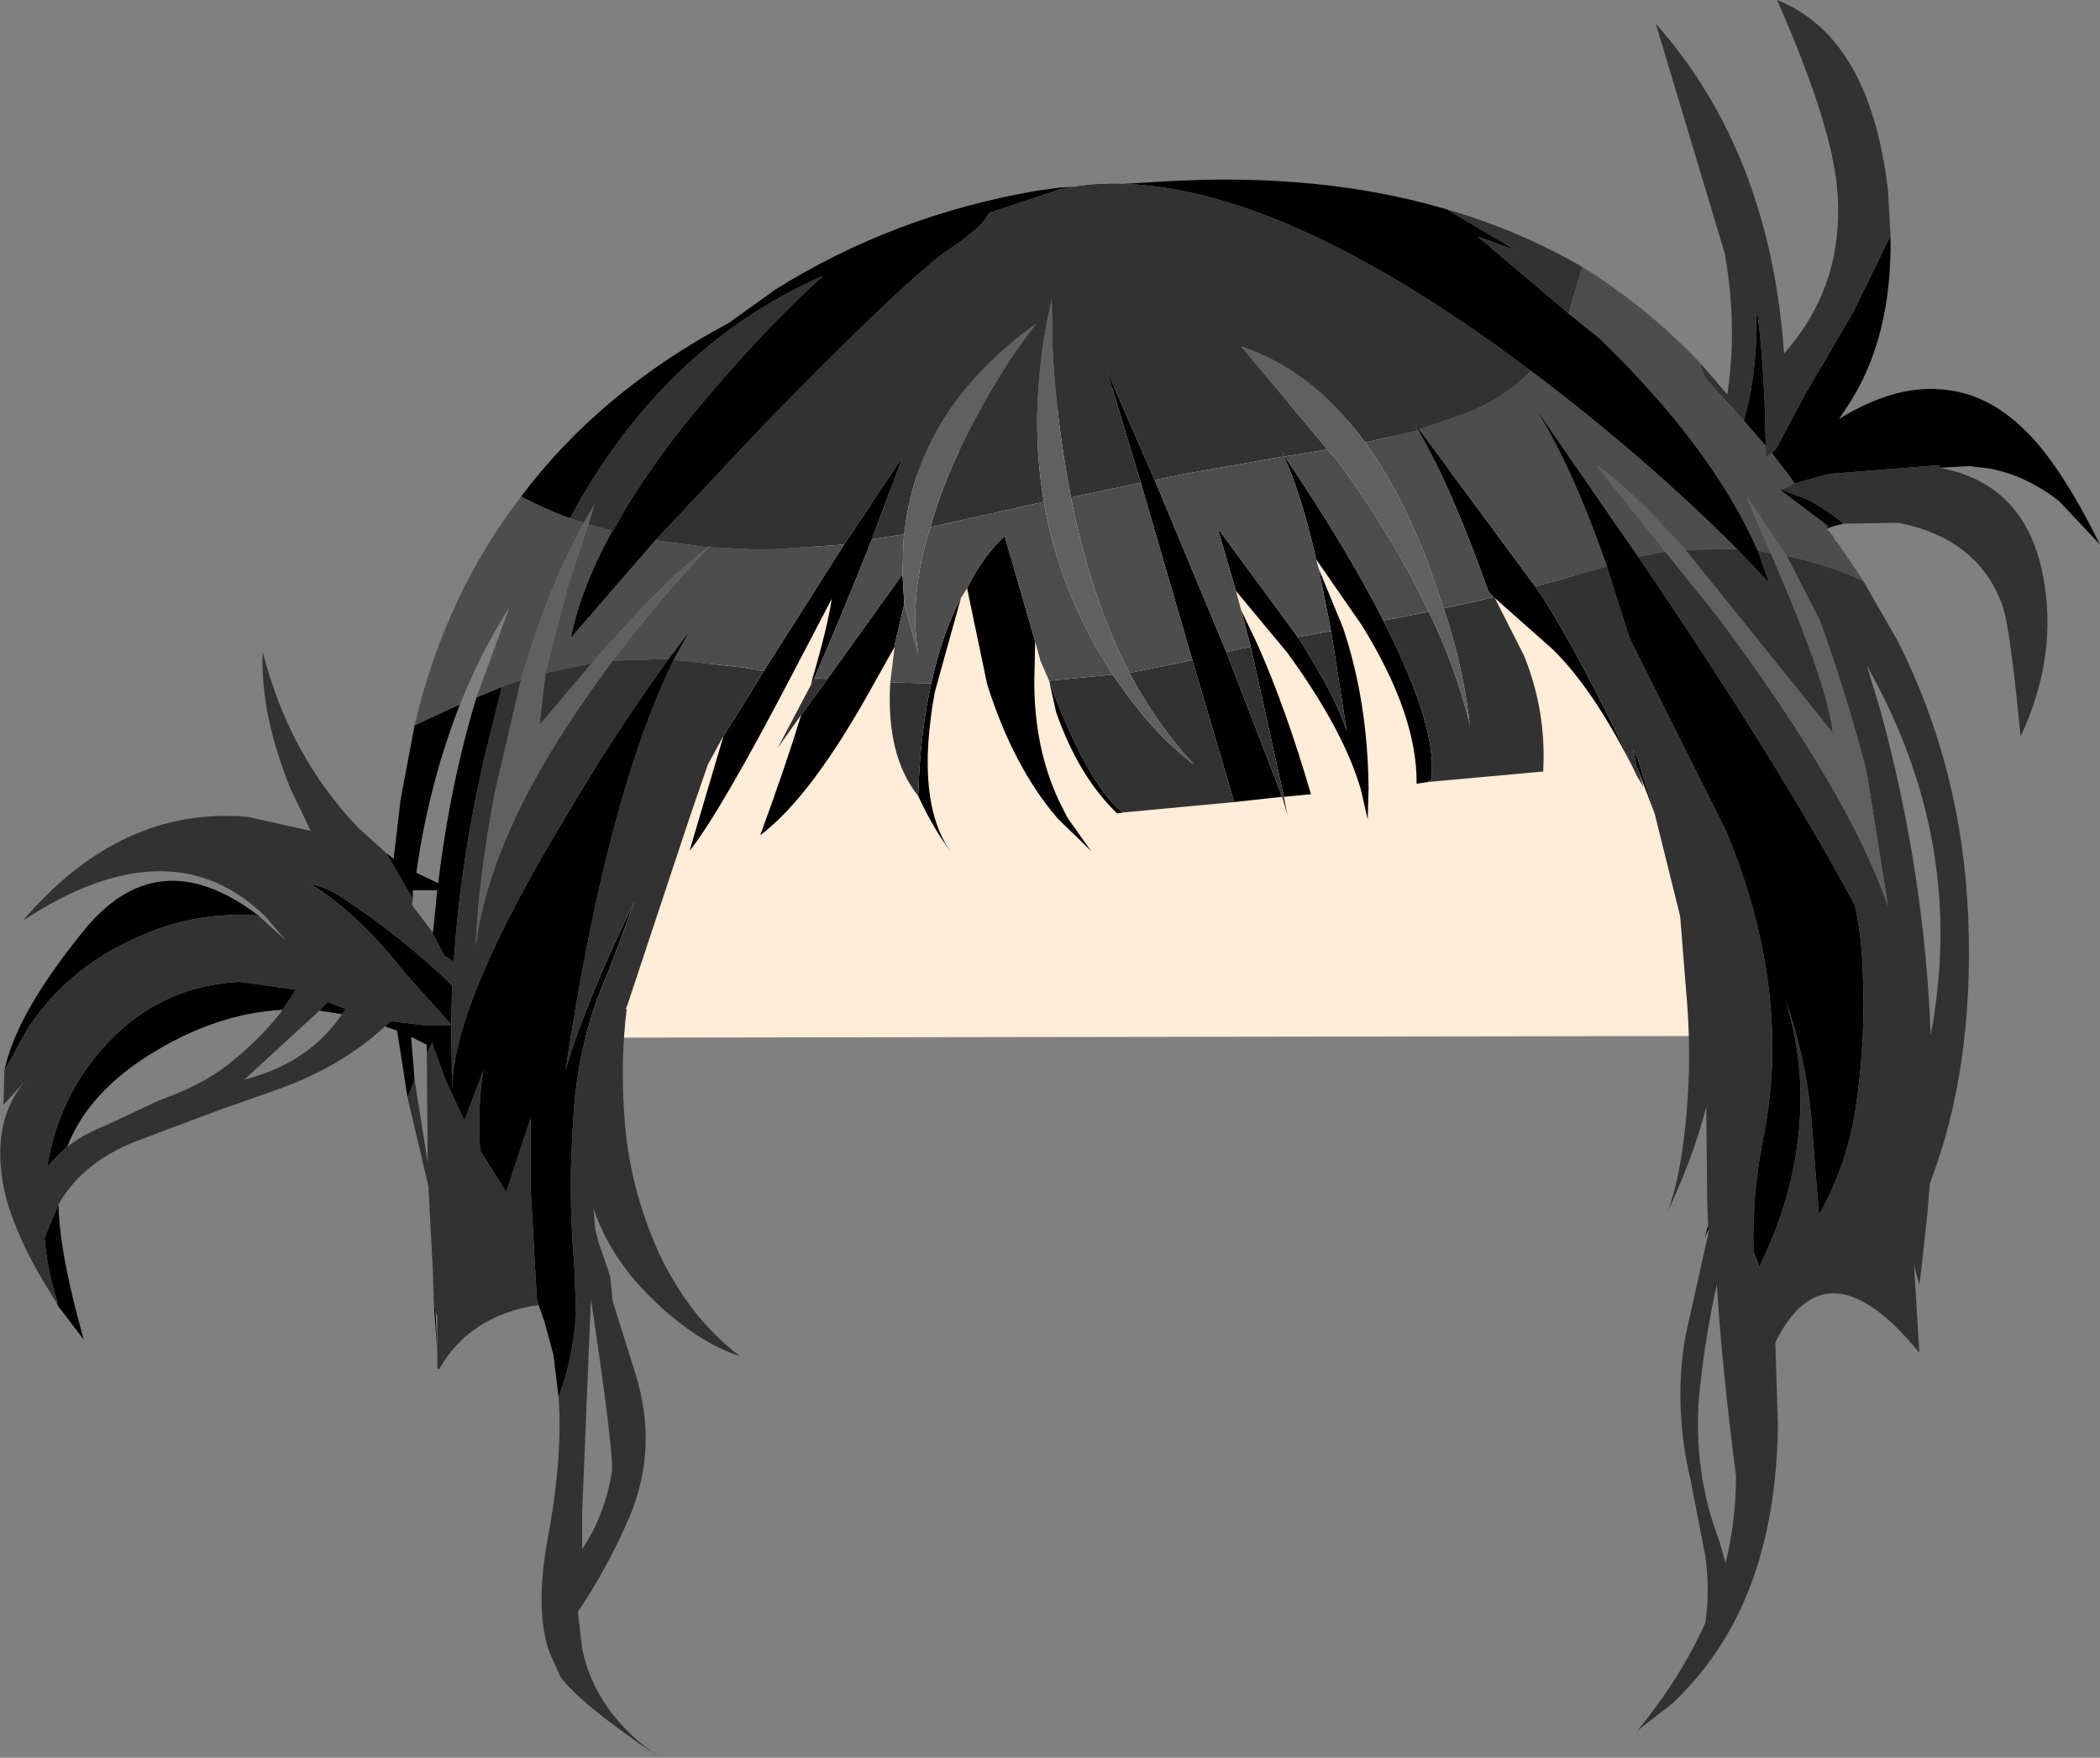 <?xml version="1.0" encoding="UTF-8" standalone="no"?>
<svg xmlns:xlink="http://www.w3.org/1999/xlink" height="100.7px" width="120.3px" xmlns="http://www.w3.org/2000/svg">
  <rect width="100%" height="100%" fill="#808080" stroke="none"/>
  <g transform="matrix(1.0, 0.0, 0.0, 1.0, 68.75, 83.3)">
    <path d="M-35.45 -23.85 Q-32.4 -53.7 -2.55 -61.8 28.7 -58.0 30.45 -23.95 L-35.45 -23.85" fill="#ffecd9" fill-rule="evenodd" stroke="none"/>
    <path d="M39.55 -69.8 Q39.65 -63.9 37.1 -60.05 L36.6 -59.3 Q39.7 -61.2 42.35 -61.0 45.0 -60.85 47.2 -58.7 49.25 -56.75 51.55 -52.1 L49.2 -54.6 Q46.85 -56.4 44.4 -56.55 L44.1 -56.6 42.35 -56.5 42.35 -56.65 36.05 -56.15 34.05 -55.6 33.85 -55.9 32.75 -57.35 33.0 -57.6 34.65 -60.7 37.4 -65.4 39.55 -69.8 M36.85 -53.3 L36.1 -53.1 35.9 -53.0 35.9 -53.05 36.0 -53.15 35.65 -53.4 33.2 -55.25 33.3 -55.25 34.75 -54.7 Q35.85 -54.15 36.85 -53.3 M29.15 -12.9 L28.9 -12.4 29.05 -12.9 29.1 -13.1 29.15 -12.9 M26.05 -36.65 L25.15 -39.05 24.95 -39.5 24.95 -39.7 24.8 -40.35 25.05 -39.9 26.05 -36.65 M25.05 -38.8 Q22.65 -43.7 20.2 -46.1 L16.7 -49.2 16.5 -49.45 Q14.45 -55.25 12.5 -58.65 L12.35 -59.0 12.55 -58.7 19.2 -49.7 19.55 -49.2 Q21.95 -45.45 25.05 -38.8 M13.05 -38.5 L12.4 -38.4 Q12.45 -42.35 9.25 -47.5 L6.65 -51.25 Q5.75 -55.15 4.8 -57.15 L4.7 -57.45 4.85 -57.15 Q8.45 -51.8 10.5 -47.75 13.6 -41.65 13.25 -38.75 L13.2 -38.6 13.15 -38.6 13.05 -38.5 M6.8 -50.7 L8.2 -47.3 Q9.6 -43.1 9.65 -38.15 L9.6 -36.35 9.2 -38.1 Q8.2 -41.5 5.0 -45.9 L2.05 -49.45 1.0 -53.05 5.6 -46.8 Q7.75 -43.45 8.4 -41.4 L7.5 -47.15 6.8 -50.7 M2.35 -48.35 L3.3 -46.35 Q4.9 -42.75 6.35 -37.8 L4.8 -37.65 2.9 -46.25 2.35 -48.35 M4.7 -37.65 L1.95 -37.35 -0.45 -45.5 -3.4 -55.65 -5.35 -62.1 -2.6 -55.8 1.5 -45.95 4.7 -37.65 M-4.45 -36.75 L-4.75 -36.7 Q-6.95 -38.8 -8.25 -42.5 L-8.65 -44.3 Q-6.55 -38.55 -4.45 -36.75 M-9.45 -46.55 L-9.5 -44.25 Q-9.5 -40.45 -8.1 -37.45 L-7.6 -36.45 -6.25 -34.55 -8.15 -36.4 Q-10.7 -39.35 -12.2 -44.1 L-13.35 -49.6 Q-12.5 -51.35 -11.2 -52.6 L-9.45 -46.55 M-13.7 -49.05 L-15.2 -43.65 Q-16.35 -37.35 -14.25 -34.45 -15.3 -35.85 -16.15 -37.7 -16.05 -41.3 -15.4 -44.15 -14.8 -46.95 -13.7 -49.05 M-17.5 -46.25 L-18.65 -44.2 Q-22.25 -37.65 -25.2 -35.45 -23.75 -39.4 -22.85 -42.35 L-21.35 -44.4 -17.05 -50.4 -16.95 -48.7 -17.5 -46.35 -17.5 -46.25 M-22.3 -44.05 L-22.2 -44.45 Q-21.35 -47.35 -21.1 -49.0 L-23.4 -44.6 Q-27.5 -36.75 -29.25 -34.55 L-27.3 -41.15 -26.1 -43.05 -25.0 -44.85 -20.4 -52.1 -17.05 -57.1 -18.8 -52.4 Q-20.7 -47.65 -22.1 -44.45 L-22.3 -44.05 M-36.75 -3.25 L-37.05 -5.7 -37.55 -7.55 -37.9 -8.55 -38.0 -8.9 -38.35 -15.2 -38.35 -19.25 -39.75 -15.0 -41.25 -17.4 Q-41.4 -20.1 -41.05 -22.0 L-42.15 -19.1 -43.2 -21.35 -44.0 -23.55 -44.3 -22.95 -44.3 -23.45 -45.2 -23.9 -45.0 -21.45 -45.4 -20.4 -46.0 -24.25 -46.7 -24.5 -46.35 -24.8 -44.3 -24.55 -43.7 -24.55 -42.9 -24.55 -42.85 -20.85 Q-42.85 -25.75 -36.35 -36.5 -33.5 -41.35 -30.45 -45.55 L-29.25 -47.15 -30.15 -45.5 Q-34.0 -37.65 -36.35 -22.0 -35.1 -26.2 -32.4 -31.65 L-33.85 -27.75 Q-35.65 -23.75 -35.9 -19.35 L-36.0 -17.6 Q-36.15 -14.25 -35.85 -10.8 L-35.75 -8.05 Q-35.9 -5.55 -36.75 -3.25 M-43.8 -8.2 L-43.7 -5.85 -43.9 -8.65 -43.8 -8.2 M-65.4 -14.3 Q-65.35 -11.5 -63.95 -6.55 L-65.4 -8.45 -65.5 -8.65 -65.45 -8.7 Q-66.05 -10.5 -66.2 -12.4 L-65.4 -14.3 M-68.5 -21.95 Q-67.85 -25.15 -64.1 -29.8 -59.8 -35.3 -53.95 -30.85 -57.5 -31.1 -60.65 -29.7 -64.75 -28.0 -67.15 -24.4 L-68.5 -21.95 M-46.65 -34.45 L-46.2 -34.1 -45.8 -37.5 -45.0 -41.75 -42.4 -42.95 Q-44.2 -38.35 -44.9 -33.3 L-43.65 -32.7 Q-42.95 -38.45 -41.45 -43.35 L-40.0 -43.95 -41.0 -39.9 Q-42.4 -33.8 -42.75 -28.2 L-43.3 -28.55 -43.9 -29.7 -44.2 -30.2 -43.95 -29.85 -43.7 -32.3 -45.1 -32.3 -45.1 -31.8 -46.65 -34.45 M-38.9 -54.85 Q-34.4 -60.85 -27.0 -64.8 L-24.35 -66.7 Q-17.5 -71.0 -9.2 -72.4 L-8.05 -72.55 -2.15 -72.9 Q6.9 -73.45 14.15 -71.3 L18.1 -68.95 15.9 -69.75 21.1 -65.35 22.9 -63.9 Q29.35 -57.65 31.95 -51.75 L32.6 -49.9 30.75 -51.85 Q25.4 -57.2 18.95 -62.05 L17.05 -63.45 Q1.6 -74.5 -8.05 -72.45 L-10.75 -71.55 -12.1 -71.1 Q-12.4 -70.3 -14.7 -68.8 -17.5 -66.65 -25.05 -58.9 L-31.2 -52.35 -36.05 -46.75 Q-35.5 -49.55 -33.7 -52.85 L-33.65 -52.85 Q-31.7 -56.5 -28.15 -60.65 -24.75 -64.65 -21.6 -67.5 -30.8 -63.45 -36.1 -53.6 -37.55 -54.15 -38.9 -54.85 M31.15 -59.2 Q31.95 -62.1 31.85 -65.2 L31.95 -65.2 Q32.35 -61.9 32.4 -57.75 L31.15 -59.2 M23.3 -50.85 Q21.2 -56.9 18.95 -60.3 L25.1 -51.4 Q33.25 -39.4 37.5 -31.45 37.9 -29.7 37.95 -27.8 38.15 -24.0 37.6 -20.15 37.15 -16.7 35.45 -13.7 L35.0 -19.4 Q34.65 -22.9 33.5 -26.1 34.6 -22.65 34.35 -19.05 34.05 -15.0 32.3 -11.3 L32.05 -10.7 31.75 -11.5 31.7 -11.45 31.7 -11.55 Q31.6 -14.9 32.3 -18.3 33.9 -26.55 30.15 -35.65 L24.6 -46.75 23.3 -50.85 M-64.9 -17.6 L-65.4 -17.15 -66.05 -16.45 -65.95 -17.0 Q-65.15 -21.0 -62.25 -23.9 -59.25 -26.85 -55.0 -27.05 L-51.8 -26.6 -52.55 -25.45 Q-56.45 -25.25 -60.3 -22.8 -63.75 -20.6 -64.9 -17.6 M-50.45 -25.4 L-50.0 -25.9 -48.95 -25.5 -49.15 -25.2 -50.45 -25.4 M-50.95 -32.65 Q-49.95 -32.45 -49.1 -31.85 -45.7 -29.6 -42.85 -26.85 L-42.9 -24.6 -45.5 -27.5 Q-48.25 -31.0 -50.95 -32.65 M-41.0 -11.0 L-40.85 -11.15 -40.95 -10.95 -41.0 -11.0" fill="#000000" fill-rule="evenodd" stroke="none"/>
    <path d="M42.35 -56.5 Q47.3 -55.6 48.3 -50.25 49.15 -45.7 47.0 -41.1 46.4 -47.4 45.95 -48.65 44.55 -52.45 40.0 -53.35 L36.85 -53.3 Q35.85 -54.15 34.75 -54.7 L33.3 -55.25 34.05 -55.6 36.05 -56.15 42.35 -56.65 42.35 -56.5 M36.35 -52.4 L36.55 -52.15 37.75 -50.4 36.35 -52.4 M38.0 -50.0 L39.95 -46.6 Q43.65 -39.3 44.0 -30.75 44.35 -22.1 41.8 -15.5 L41.65 -13.65 41.3 -10.45 41.2 -9.7 40.9 -10.8 41.2 -5.8 Q35.9 -12.3 32.95 -6.4 L33.1 -1.6 Q33.0 5.15 30.5 9.8 29.15 12.3 27.1 14.25 L25.05 15.85 Q27.55 12.8 28.95 9.65 29.2 7.85 28.95 5.9 L28.1 1.5 Q27.1 -2.7 27.8 -6.75 L29.15 -12.8 29.15 -12.9 29.1 -13.1 29.05 -14.35 29.0 -19.5 29.0 -19.9 Q28.35 -17.45 27.35 -15.15 L26.8 -13.9 Q27.4 -15.65 27.65 -17.6 28.25 -21.95 27.85 -26.4 L27.5 -30.8 26.05 -36.65 25.05 -39.9 24.8 -40.35 24.95 -39.7 24.95 -39.5 25.15 -39.05 25.4 -38.2 25.05 -38.8 Q21.95 -45.45 19.55 -49.2 L19.2 -49.7 23.3 -50.85 24.6 -46.75 30.15 -35.65 Q33.9 -26.55 32.3 -18.3 31.6 -14.9 31.7 -11.55 L31.7 -11.45 31.75 -11.5 32.05 -10.7 32.3 -11.3 Q34.05 -15.0 34.35 -19.05 34.6 -22.65 33.5 -26.1 34.65 -22.9 35.0 -19.4 L35.45 -13.7 Q37.15 -16.7 37.6 -20.15 38.15 -24.0 37.95 -27.8 37.9 -29.7 37.5 -31.45 33.25 -39.4 25.1 -51.4 L26.65 -51.7 29.7 -47.9 Q37.15 -37.9 39.4 -31.4 L38.25 -38.65 38.1 -39.4 Q36.9 -43.9 35.5 -47.75 L33.6 -51.45 Q36.05 -50.95 38.0 -50.0 M16.85 -49.1 L18.55 -45.75 Q19.85 -42.55 19.65 -39.1 L13.05 -38.5 13.15 -38.6 13.2 -38.6 13.25 -38.75 Q13.6 -41.65 10.5 -47.75 L13.1 -48.25 Q14.7 -44.95 15.45 -41.75 15.1 -45.0 13.95 -48.45 L15.8 -48.85 16.85 -49.1 M4.8 -37.65 L5.0 -36.6 4.7 -37.65 1.5 -45.95 2.9 -46.25 4.8 -37.65 M1.95 -37.35 L-4.45 -36.75 Q-6.55 -38.55 -8.65 -44.3 L-5.0 -44.65 Q-2.8 -41.35 -0.35 -39.5 -2.45 -41.75 -4.05 -44.75 L-1.05 -45.35 -0.45 -45.5 1.95 -37.35 M-16.15 -37.7 Q-18.0 -40.0 -17.75 -44.2 L-15.4 -44.15 Q-16.05 -41.3 -16.15 -37.7 M-22.85 -42.35 L-24.2 -40.45 -22.3 -44.05 -22.1 -44.45 -21.35 -44.4 -22.85 -42.35 M-27.3 -41.15 L-28.2 -39.5 -29.25 -36.45 -32.8 -25.75 -32.9 -25.5 -32.85 -25.5 Q-33.2 -22.6 -33.0 -19.6 -32.75 -15.3 -30.95 -11.4 -29.2 -7.75 -26.35 -5.6 -28.95 -6.45 -31.6 -9.1 -33.8 -11.3 -34.75 -14.05 L-34.65 -12.85 -34.45 -12.1 -33.8 -10.2 -33.65 -8.75 -32.35 -4.6 Q-31.0 -0.3 -32.75 3.75 -34.0 6.6 -35.65 9.05 L-35.4 11.15 Q-34.65 14.85 -30.95 17.4 -35.6 14.25 -36.65 12.75 L-37.3 11.3 Q-38.1 8.9 -37.4 5.0 -36.5 0.2 -36.75 -3.25 -35.9 -5.55 -35.75 -8.05 L-35.85 -10.8 Q-36.15 -14.25 -36.0 -17.6 L-35.9 -19.35 Q-35.65 -23.75 -33.85 -27.75 L-32.4 -31.65 Q-35.1 -26.2 -36.35 -22.0 -34.0 -37.65 -30.15 -45.5 L-26.1 -45.05 -25.0 -44.85 -26.1 -43.05 -27.3 -41.15 M-37.9 -8.55 L-38.0 -8.5 -38.15 -8.5 Q-41.9 -7.85 -43.6 -4.85 L-43.7 -4.9 -43.7 -7.9 -43.8 -8.2 -43.9 -8.65 -43.95 -10.35 -43.95 -10.45 -44.2 -15.15 -44.2 -15.3 -45.4 -20.4 -45.0 -21.45 -44.25 -16.7 -44.3 -22.95 -44.0 -23.55 -43.2 -21.35 -42.15 -19.1 -41.05 -22.0 Q-41.4 -20.1 -41.25 -17.4 L-39.75 -15.0 -38.35 -19.25 -38.35 -15.2 -38.0 -8.9 -37.9 -8.55 M-46.7 -24.5 Q-49.1 -22.25 -52.8 -20.9 L-56.35 -19.65 -60.6 -18.05 Q-63.95 -16.85 -65.4 -14.3 L-66.2 -12.4 Q-66.05 -10.5 -65.45 -8.7 L-65.5 -8.65 -66.3 -9.95 Q-67.75 -12.4 -68.4 -14.65 -68.85 -16.5 -68.7 -18.0 -68.5 -20.1 -67.1 -21.6 L-68.55 -20.0 -68.5 -21.95 -67.15 -24.4 Q-64.75 -28.0 -60.65 -29.7 -57.5 -31.1 -53.95 -30.85 L-52.35 -29.4 -53.55 -30.8 Q-59.0 -36.1 -67.45 -30.55 -61.8 -37.15 -54.55 -36.5 L-50.95 -35.7 -52.1 -38.1 Q-53.85 -42.4 -53.7 -45.95 -52.2 -40.05 -48.25 -35.9 L-46.65 -34.45 -45.1 -31.8 -45.15 -31.45 -44.2 -30.2 -43.9 -29.7 -43.3 -28.55 -42.75 -28.2 Q-42.4 -33.8 -41.0 -39.9 L-40.0 -43.95 -38.9 -44.35 -40.4 -37.9 Q-41.35 -32.85 -41.5 -29.1 -40.65 -35.9 -34.2 -44.7 L-33.65 -45.45 -30.45 -45.55 Q-33.5 -41.35 -36.35 -36.5 -42.85 -25.75 -42.85 -20.85 L-42.9 -24.55 -43.7 -24.55 -44.3 -24.55 -46.35 -24.8 -46.7 -24.5 M14.15 -71.3 Q18.3 -70.1 21.9 -68.0 L21.1 -65.35 15.9 -69.75 18.1 -68.95 14.15 -71.3 M28.65 -62.5 L29.0 -62.1 30.2 -60.7 Q30.8 -64.65 30.05 -68.8 L26.1 -81.95 Q32.65 -74.55 33.45 -63.05 37.1 -67.15 36.45 -72.9 36.0 -76.6 33.05 -83.3 38.35 -81.2 39.4 -72.45 L39.55 -69.8 37.4 -65.4 34.65 -60.7 33.0 -57.6 32.75 -57.35 32.4 -57.1 32.4 -57.75 Q32.35 -61.9 31.95 -65.2 L31.85 -65.2 Q31.95 -62.1 31.15 -59.2 L29.1 -61.45 Q28.75 -61.85 28.65 -62.5 M-31.2 -52.35 L-25.05 -58.9 Q-17.5 -66.65 -14.7 -68.8 -12.4 -70.3 -12.1 -71.1 L-10.75 -71.55 -8.05 -72.45 Q1.6 -74.5 17.05 -63.45 L18.95 -62.05 Q17.45 -60.5 15.3 -59.65 L12.55 -58.7 12.35 -59.0 12.5 -58.65 9.45 -57.95 Q6.45 -62.1 2.35 -63.45 L7.3 -57.55 4.85 -57.15 4.7 -57.45 4.8 -57.15 -0.9 -56.15 -2.6 -55.8 -5.35 -62.1 -3.4 -55.65 -7.4 -54.8 -7.65 -56.2 Q-8.25 -59.65 -8.45 -63.25 L-8.5 -66.15 Q-9.9 -60.05 -8.95 -54.55 L-15.45 -53.1 Q-14.75 -55.65 -13.3 -58.5 -11.45 -62.15 -9.4 -64.75 -16.2 -59.85 -16.95 -52.7 L-18.8 -52.4 -17.05 -57.1 -20.4 -52.1 -24.95 -51.8 -28.15 -51.95 -27.9 -52.15 -28.2 -51.95 -31.2 -52.35 M30.75 -51.85 L32.6 -49.9 31.95 -51.75 32.2 -51.7 32.7 -51.6 33.55 -49.6 Q35.95 -43.85 36.25 -41.3 L27.8 -51.8 30.75 -51.85 M35.9 -53.05 L35.65 -53.4 36.0 -53.15 35.9 -53.05 M5.6 -46.8 L7.5 -47.15 8.4 -41.4 Q7.75 -43.45 5.6 -46.8 M39.0 -42.5 Q41.5 -33.3 41.85 -24.0 43.95 -35.0 38.2 -45.15 L39.0 -42.5 M29.75 5.0 L30.1 6.25 Q30.7 3.8 30.7 1.25 29.9 -4.9 29.6 -9.7 28.95 -6.85 28.6 -3.5 28.2 0.95 29.75 5.0 M-33.7 -52.85 L-33.85 -52.95 -35.05 -53.25 -34.7 -54.4 -35.3 -53.35 -36.1 -53.6 Q-30.8 -63.45 -21.6 -67.5 -24.75 -64.65 -28.15 -60.65 -31.7 -56.5 -33.65 -52.85 L-33.7 -52.85 M-37.5 -44.75 L-34.85 -45.3 -37.85 -41.75 -37.5 -44.75 M-64.9 -17.6 Q-64.0 -18.3 -62.75 -18.8 L-59.65 -20.25 Q-57.45 -21.05 -56.1 -22.0 -54.05 -23.5 -52.55 -25.45 L-51.8 -26.6 -55.0 -27.05 Q-59.25 -26.85 -62.25 -23.9 -65.15 -21.0 -65.95 -17.0 L-66.05 -16.45 -65.4 -17.15 -64.9 -17.6 M-49.15 -25.2 L-48.95 -25.5 -50.0 -25.9 -50.45 -25.4 -54.75 -21.45 -54.4 -21.55 Q-51.0 -22.5 -49.15 -25.2 M-50.95 -32.65 Q-48.25 -31.0 -45.5 -27.5 L-42.9 -24.6 -42.85 -26.85 Q-45.7 -29.6 -49.1 -31.85 -49.95 -32.45 -50.95 -32.65 M-41.0 -11.0 L-40.95 -10.95 -40.85 -11.15 -41.0 -11.0 M-35.4 5.45 Q-34.1 3.5 -33.7 1.05 -33.55 0.15 -34.9 -8.9 L-35.4 3.35 -35.4 5.45" fill="#323232" fill-rule="evenodd" stroke="none"/>
    <path d="M35.9 -53.0 L36.25 -52.6 36.35 -52.4 37.75 -50.4 38.0 -50.0 Q36.05 -50.95 33.6 -51.45 L31.75 -54.2 31.3 -54.85 32.7 -51.6 32.2 -51.7 31.95 -51.75 Q29.35 -57.65 22.9 -63.9 L21.1 -65.35 21.9 -68.0 Q25.55 -65.75 28.65 -62.5 28.75 -61.85 29.1 -61.45 L31.15 -59.2 32.4 -57.75 32.4 -57.1 32.75 -57.35 33.85 -55.9 34.05 -55.6 33.3 -55.25 33.2 -55.25 35.65 -53.4 35.9 -53.05 35.9 -53.0 M16.7 -49.2 L16.85 -49.1 15.8 -48.85 13.95 -48.45 13.0 -51.2 Q11.45 -55.2 9.45 -57.95 L12.5 -58.65 Q14.45 -55.25 16.5 -49.45 L16.7 -49.2 M6.65 -51.25 L6.8 -50.7 7.5 -47.15 5.6 -46.8 1.0 -53.05 2.05 -49.45 2.35 -48.35 2.9 -46.25 1.5 -45.95 -2.6 -55.8 -0.9 -56.15 4.8 -57.15 Q5.75 -55.15 6.65 -51.25 M-8.65 -44.3 L-9.15 -45.45 -9.45 -46.55 -11.2 -52.6 Q-12.5 -51.35 -13.35 -49.6 L-13.7 -49.05 Q-14.8 -46.95 -15.4 -44.15 L-17.75 -44.2 -17.5 -46.25 -17.5 -46.35 -16.95 -48.7 -16.15 -45.85 Q-16.7 -49.15 -15.45 -53.1 L-8.95 -54.55 Q-8.2 -50.2 -5.95 -46.2 L-5.0 -44.65 -8.65 -44.3 M-45.0 -41.75 Q-43.25 -49.2 -38.9 -54.85 -37.55 -54.15 -36.1 -53.6 L-35.3 -53.35 Q-37.45 -49.45 -38.9 -44.35 L-40.0 -43.95 -41.45 -43.35 -39.55 -48.55 Q-41.25 -45.85 -42.4 -42.95 L-45.0 -41.75 M18.95 -62.05 Q25.4 -57.2 30.75 -51.85 L27.8 -51.8 Q24.6 -55.35 22.7 -56.65 L26.65 -51.7 25.1 -51.4 18.95 -60.3 Q21.2 -56.9 23.3 -50.85 L19.2 -49.7 12.55 -58.7 15.3 -59.65 Q17.45 -60.5 18.95 -62.05 M-4.05 -44.75 Q-6.25 -49.0 -7.4 -54.8 L-3.4 -55.65 -0.45 -45.5 -1.05 -45.35 -4.05 -44.75 M4.85 -57.15 L7.3 -57.55 7.95 -56.8 Q11.15 -52.4 13.1 -48.25 L10.5 -47.75 Q8.45 -51.8 4.85 -57.15 M-17.05 -50.4 L-21.35 -44.4 -22.1 -44.45 Q-20.7 -47.65 -18.8 -52.4 L-16.95 -52.7 -17.0 -52.25 -17.05 -50.4 M-20.4 -52.1 L-25.0 -44.85 -26.1 -45.05 -30.15 -45.5 -29.25 -47.15 -30.45 -45.55 -33.65 -45.45 Q-30.8 -49.2 -28.15 -51.95 L-24.95 -51.8 -20.4 -52.1 M-35.05 -53.25 L-33.85 -52.95 -33.7 -52.85 Q-35.5 -49.55 -36.05 -46.75 L-31.2 -52.35 -28.2 -51.95 Q-30.85 -49.9 -34.85 -45.3 L-37.5 -44.75 -36.25 -49.6 -35.05 -53.25" fill="#4d4d4d" fill-rule="evenodd" stroke="none"/>
    <path d="M26.65 -51.7 L22.7 -56.65 Q24.6 -55.35 27.8 -51.8 L36.25 -41.3 Q35.95 -43.85 33.55 -49.6 L32.7 -51.6 31.3 -54.85 31.75 -54.2 33.6 -51.45 35.5 -47.75 Q36.9 -43.9 38.1 -39.4 L38.25 -38.65 39.4 -31.4 Q37.15 -37.9 29.7 -47.9 L26.65 -51.7 M9.45 -57.95 Q11.45 -55.2 13.0 -51.2 L13.95 -48.45 Q15.1 -45.0 15.45 -41.75 14.7 -44.95 13.1 -48.25 11.15 -52.4 7.95 -56.8 L7.3 -57.55 2.35 -63.45 Q6.45 -62.1 9.45 -57.95 M-8.95 -54.55 Q-9.9 -60.05 -8.5 -66.15 L-8.45 -63.25 Q-8.25 -59.65 -7.65 -56.2 L-7.4 -54.8 Q-6.25 -49.0 -4.05 -44.75 -2.45 -41.75 -0.35 -39.5 -2.8 -41.35 -5.0 -44.65 L-5.95 -46.2 Q-8.2 -50.2 -8.95 -54.55 M-16.95 -48.7 L-17.05 -50.4 -17.0 -52.25 -16.95 -52.7 Q-16.2 -59.85 -9.4 -64.75 -11.45 -62.15 -13.3 -58.5 -14.75 -55.65 -15.45 -53.1 -16.7 -49.15 -16.15 -45.85 L-16.95 -48.7 M-35.05 -53.25 L-36.25 -49.6 -37.5 -44.75 -37.85 -41.75 -34.85 -45.3 Q-30.85 -49.9 -28.2 -51.95 L-27.9 -52.15 -28.15 -51.95 Q-30.8 -49.2 -33.65 -45.45 L-34.2 -44.7 Q-40.65 -35.9 -41.5 -29.1 -41.35 -32.85 -40.4 -37.9 L-38.9 -44.35 Q-37.45 -49.45 -35.3 -53.35 L-34.7 -54.4 -35.05 -53.25" fill="#606060" fill-rule="evenodd" stroke="none"/>
  </g>
</svg>
